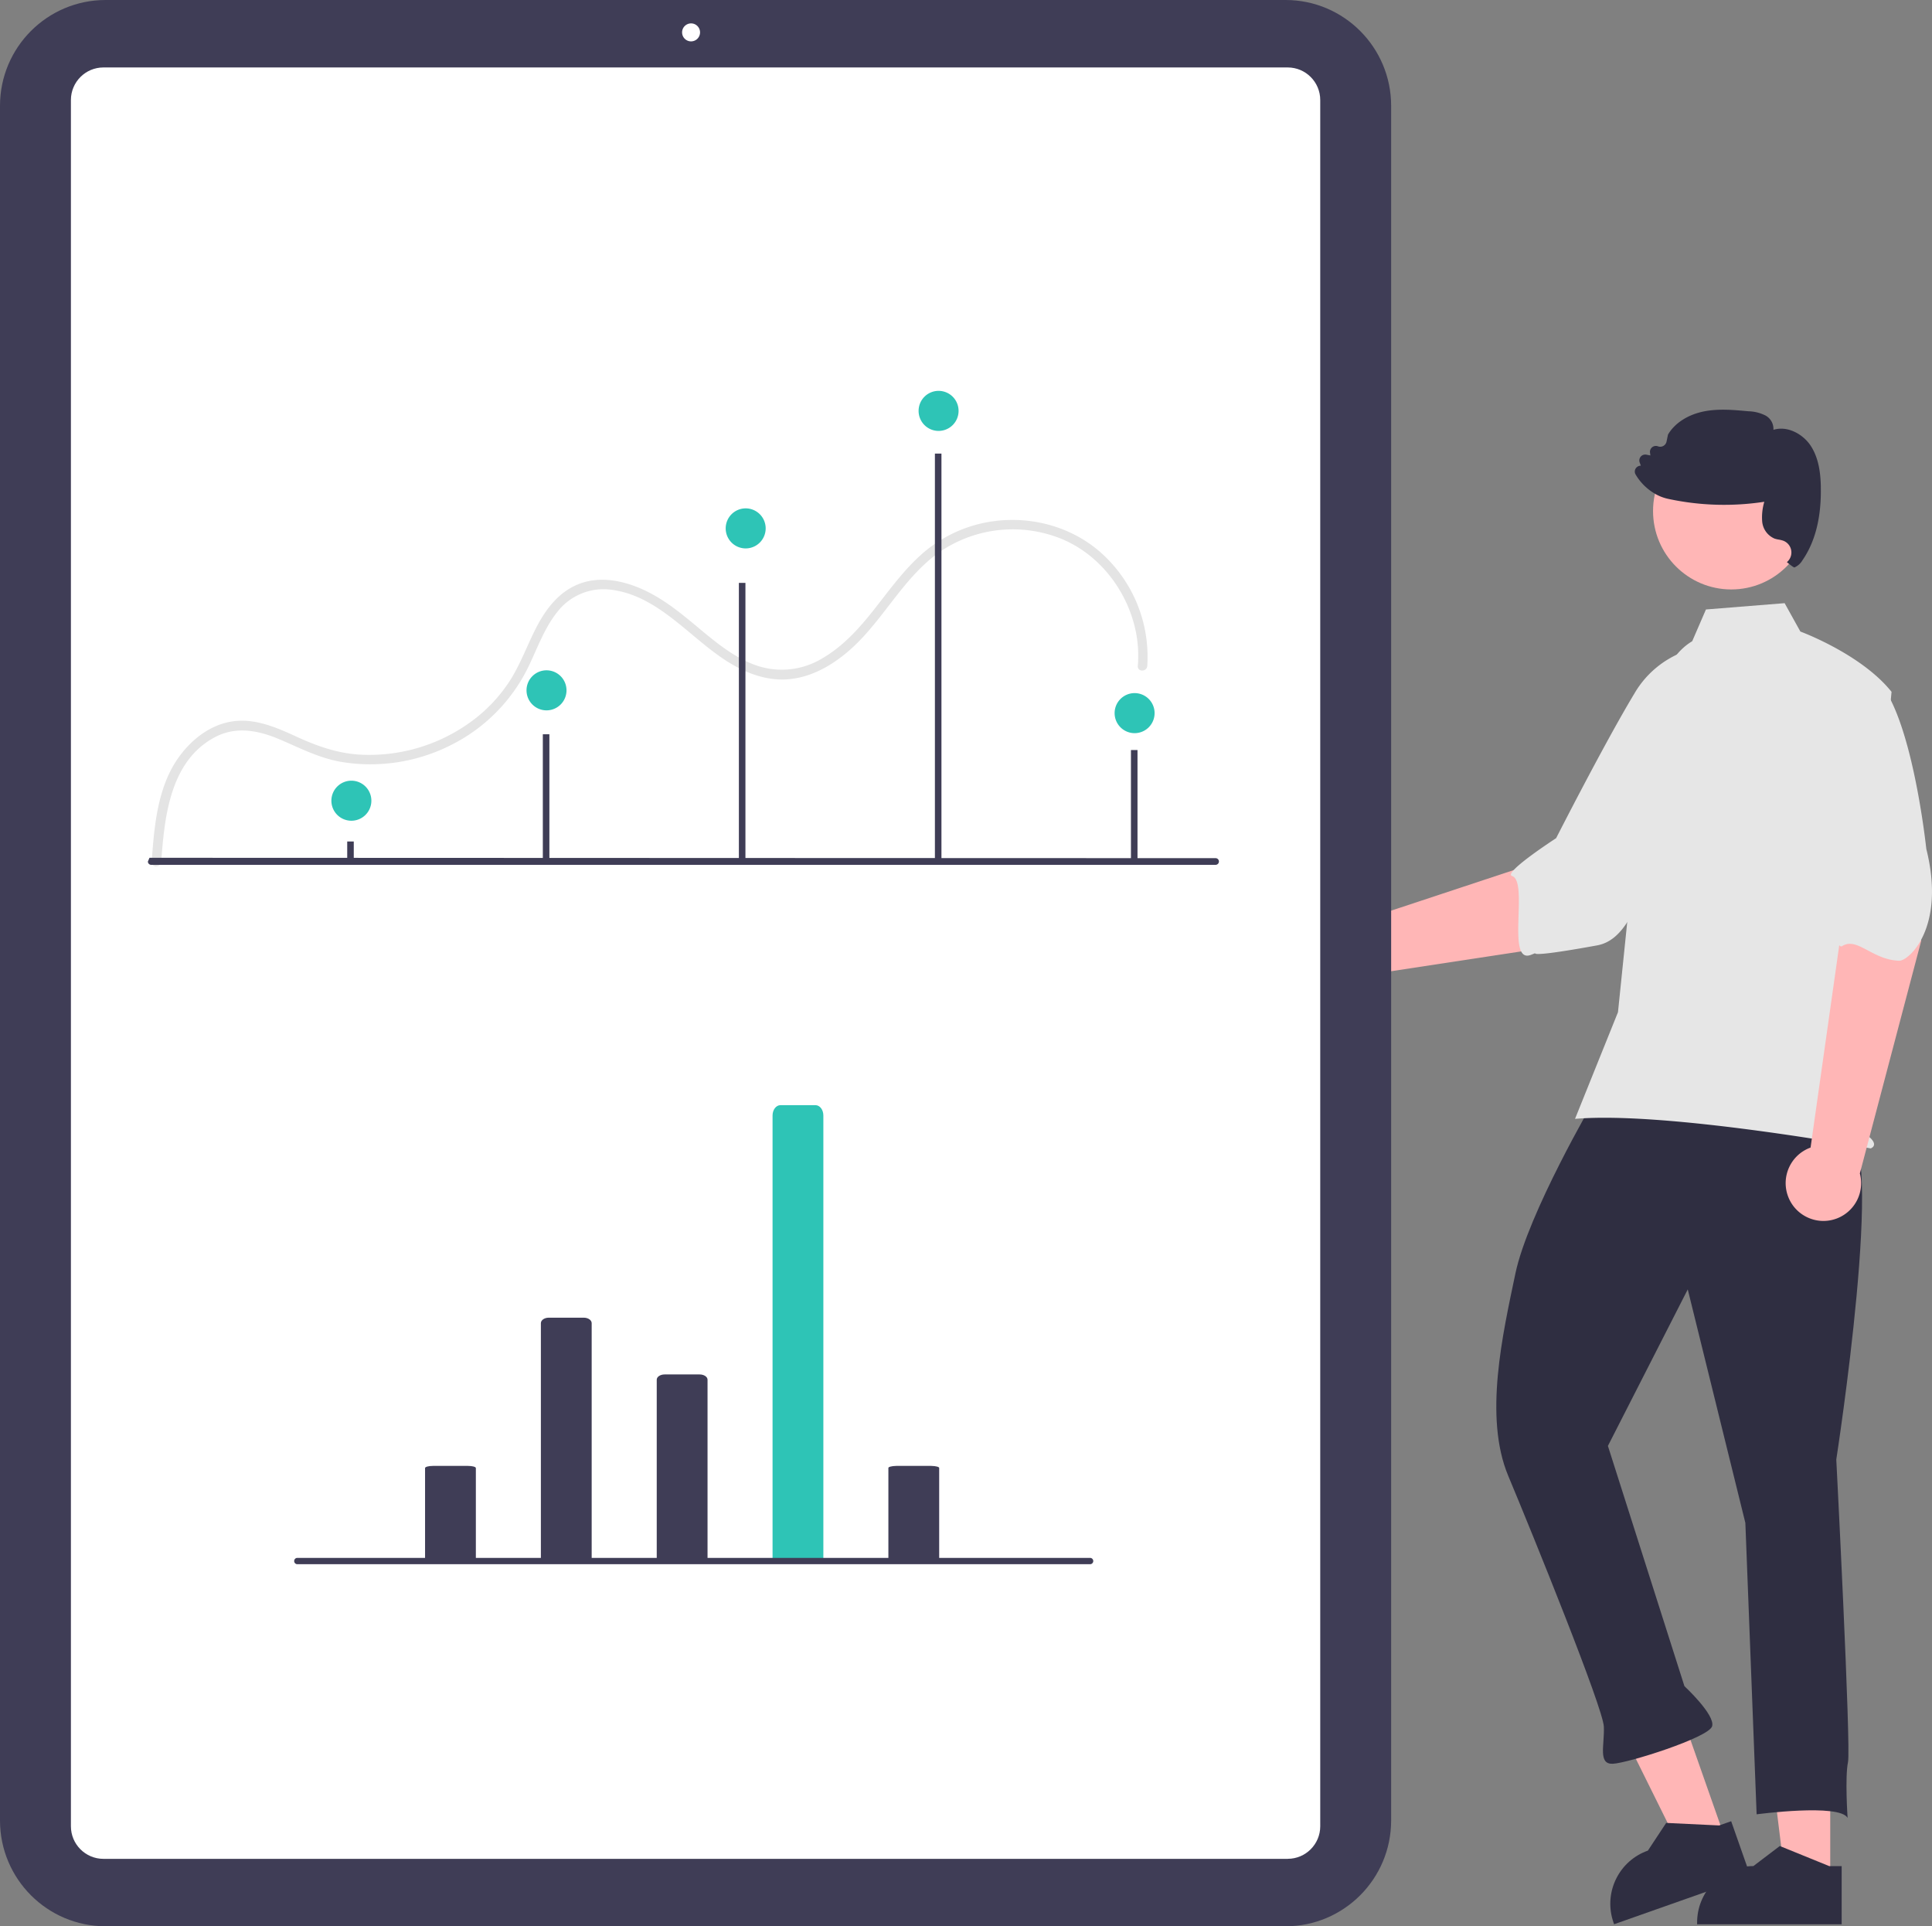 <?xml version="1.0" encoding="UTF-8"?> <svg xmlns="http://www.w3.org/2000/svg" width="327" height="326" fill="none"><rect width="100%" height="100%" fill="#808080" stroke="none"/><path d="m267.123 159.544 17.382-18.947-14.228-11.245-7.027 15.568-31.888 10.552a6.38 6.38 0 0 0-8.72 2.359 6.406 6.406 0 0 0 2.354 8.737 6.384 6.384 0 0 0 8.422-1.884l33.705-5.14z" fill="#FFB6B6"></path><path d="M298.99 116.74c3.148 7.04-16.072 27.15-16.072 27.15-5.258 4.259-6.089 14.923-12.609 16.108-17.58 3.202-6.649-.15-11.187 1.601-4.273 1.649-.336-12.446-3.197-13.343-1.635-.512 7.458-6.405 7.458-6.405s8.193-16.102 13.233-24.455a16.33 16.33 0 0 1 13.493-8.144s5.732.443 8.881 7.483v.005z" fill="#E6E6E6"></path><path d="M217.602 326H17.857C8 325.989.01 317.984 0 308.11V17.89C.01 8.016 8.001.01 17.857 0h199.745c9.855.01 17.846 8.016 17.857 17.89v290.22c-.011 9.874-8.002 17.879-17.857 17.89z" fill="#3F3D56"></path><path d="M217.954 314.589H17.504c-3.036 0-5.502-2.471-5.502-5.513V16.93c0-3.043 2.466-5.514 5.503-5.514h200.449c3.036 0 5.503 2.471 5.503 5.514V309.07c0 3.042-2.467 5.513-5.503 5.513v.005z" fill="#fff"></path><path d="M27.286 145.844c.559-7.611 1.48-16.972 9.002-21.039 3.548-1.922 7.304-1.239 10.868.256 3.446 1.446 6.69 3.17 10.404 3.848a30.168 30.168 0 0 0 18.772-2.818 28.908 28.908 0 0 0 13.28-13.615c1.423-3.005 2.6-6.266 4.7-8.887a9.86 9.86 0 0 1 9.119-3.784c7.885.977 13.116 7.894 19.397 11.966 3.02 1.959 6.493 3.389 10.153 3.213 3.756-.181 7.154-1.959 10.031-4.286 6.105-4.931 9.44-12.558 15.843-17.153a21.9 21.9 0 0 1 21.063-2.242c6.563 2.84 11.214 9.196 12.439 16.188.293 1.724.368 3.48.224 5.22-.08 1.03 1.518 1.024 1.598 0a23.598 23.598 0 0 0-8.028-19.342c-5.668-4.9-13.584-6.49-20.786-4.606a23.01 23.01 0 0 0-9.813 5.433c-2.962 2.738-5.3 6.052-7.799 9.196-2.44 3.069-5.13 6.031-8.555 8.011a13.196 13.196 0 0 1-11.049 1.26c-3.697-1.249-6.829-3.822-9.786-6.288-3.047-2.54-6.083-5.081-9.748-6.698-3.41-1.5-7.314-2.23-10.862-.752-3.197 1.334-5.311 4.099-6.883 7.087-1.593 3.037-2.727 6.309-4.581 9.207a26.07 26.07 0 0 1-6.798 7.088 29.179 29.179 0 0 1-18.826 5.39c-3.643-.261-6.957-1.414-10.26-2.924-3.644-1.671-7.479-3.406-11.575-2.594-3.538.699-6.51 3.101-8.577 5.977-2.387 3.32-3.43 7.387-3.98 11.385-.287 2.092-.447 4.195-.601 6.297-.075 1.031 1.523 1.025 1.598 0l.016.006z" fill="#E4E4E4"></path><path d="M309.777 318.288h-7.591l-3.606-29.323h11.197v29.323z" fill="#FFB6B6"></path><path d="m309.575 315.806-8.097-3.293-.24-.096-4.469 3.394c-5.099 0-9.291 4.025-9.515 9.127-.01.133-.01.278-.01.416v.315h24.467v-9.852h-2.136v-.011z" fill="#2F2E41"></path><path d="m292.006 311.216-7.16 2.525-13.12-26.467 10.563-3.72 9.717 27.662z" fill="#FFB6B6"></path><path d="m290.994 308.937-8.731-.416-.256-.011-3.095 4.686c-4.81 1.692-7.431 6.885-5.95 11.768.032.134.08.267.128.401l.101.293 23.082-8.139-3.265-9.297-2.019.71.005.005zM312.457 191.845c6.941-.272-1.657 55.16-1.657 55.16s2.514 48.664 1.982 51.215c-.533 2.551-.069 9.442-.069 9.442-1.359-2.482-15.396-.609-15.396-.609l-1.907-49.321-9.749-39.516-13.515 26.488 12.951 40.659s5.247 4.862 4.688 6.784c-.56 1.921-14.298 6.255-16.818 6.351-2.52.096-1.385-3.112-1.508-6.277-.122-3.165-12.002-32.466-16.178-42.436-4.177-9.969-.932-24.028 1.204-34.243 2.136-10.215 13.355-29.386 13.355-29.386 13.93-15.74 35.67 5.951 42.617 5.678v.011z" fill="#2F2E41"></path><path d="M293.029 99.757c7.314 0 13.243-5.94 13.243-13.268s-5.929-13.268-13.243-13.268-13.243 5.94-13.243 13.268 5.929 13.268 13.243 13.268z" fill="#FFB6B6"></path><path d="M286.407 108.526c-2.85 1.697-4.56 4.819-5.54 8a76.11 76.11 0 0 0-3.25 18.109l-3.766 36.667-7.271 18.055c15.555-1.35 50.043 4.996 50.043 4.996s1.283-.427 0-1.713c-1.284-1.286-2.531-.144-1.247-1.431 1.284-1.286.4.145-.027-1.136-.426-1.281 0-.427.427-.854.426-.427-3.309-4.281-3.309-4.281l3.415-22.491 4.272-45.36c-5.124-6.421-15.432-10.205-15.432-10.205l-2.664-4.803-13.318 1.067-2.328 5.38h-.005z" fill="#E6E6E6"></path><path d="m325.173 159.24-3.287-19.406-11.437 2.076 1.007 16.972-5.008 35.332c-3.319 1.201-5.034 4.873-3.835 8.193 1.198 3.32 4.863 5.044 8.177 3.843a6.396 6.396 0 0 0 4-7.659l10.378-39.351h.005z" fill="#FFB6B6"></path><path d="M315.723 113.831c7.399 2.135 10.313 29.83 10.313 29.83 3.351 13.364-2.994 18.995-4.603 18.936-4.576-.165-7.111-4.088-9.637-2.482-1.443.918-1.715-9.655-1.715-9.655s-5.188-9.836-8.3-19.085a16.384 16.384 0 0 1 2.504-15.58s4.038-4.098 11.438-1.964z" fill="#E6E6E6"></path><path d="M308.185 82.433c-.043-2.157-.288-4.91-1.795-7.11-1.274-1.851-3.836-3.314-6.228-2.583a2.597 2.597 0 0 0-1.289-2.39 6.795 6.795 0 0 0-2.957-.748c-2.423-.224-4.938-.464-7.394 0-2.754.523-5.012 1.948-6.184 3.907l-.027.059-.24 1.158a1.092 1.092 0 0 1-.543.742c-.283.16-.618.181-.916.064a.997.997 0 0 0-1.284.587.993.993 0 0 0-.054.496l.064.464-.692-.133a.998.998 0 0 0-1.119 1.334l.192.529a1.04 1.04 0 0 0-.762.336.978.978 0 0 0-.133 1.142 9.063 9.063 0 0 0 3.196 3.218 7.513 7.513 0 0 0 2.334.924 44.916 44.916 0 0 0 16.263.49 9.222 9.222 0 0 0-.362 3.3 3.466 3.466 0 0 0 2.078 2.924c.245.085.5.144.756.181.245.043.49.102.725.182a2.128 2.128 0 0 1 .623 3.63s1.14.944 1.284.896a2.948 2.948 0 0 0 1.342-1.196c2.173-3.133 3.223-7.301 3.116-12.403h.006z" fill="#2F2E41"></path><path d="M116.967 7.002a1.52 1.52 0 0 0 1.519-1.52c0-.84-.68-1.522-1.519-1.522a1.52 1.52 0 0 0-1.518 1.521c0 .84.68 1.521 1.518 1.521z" fill="#fff"></path><path d="M205.787 146.367H25.597a.566.566 0 0 1-.565-.566l.272-.63 180.477.064a.565.565 0 0 1 .006 1.127v.005z" fill="#3F3D56"></path><path d="M59.877 142.412h-1.108v3.159h1.108v-3.159zM92.985 124.266h-1.108v21.306h1.108v-21.306zM126.168 98.647h-1.108v46.924h1.108V98.647zM159.345 76.765h-1.108v68.807h1.108V76.765zM192.527 126.934h-1.108v18.637h1.108v-18.637z" fill="#3F3D56"></path><path d="M158.86 72.927a3.386 3.386 0 0 0 3.383-3.389 3.386 3.386 0 0 0-3.383-3.39 3.385 3.385 0 0 0-3.382 3.39 3.385 3.385 0 0 0 3.382 3.39zM126.21 92.813a3.386 3.386 0 0 0 3.383-3.389 3.386 3.386 0 0 0-3.383-3.389 3.385 3.385 0 0 0-3.382 3.39 3.385 3.385 0 0 0 3.382 3.388zM192.037 124.079a3.386 3.386 0 0 0 3.383-3.39 3.386 3.386 0 0 0-3.383-3.389 3.386 3.386 0 0 0-3.382 3.389 3.386 3.386 0 0 0 3.382 3.39z" fill="#2EC4B6"></path><path d="M91.546 263.929v-39.997c0-.512.597-.929 1.332-.929h5.935c.735 0 1.331.417 1.331.929v40.098l-8.598-.106v.005zM111.156 264.062v-30.56c0-.491.596-.892 1.332-.892h5.934c.735 0 1.332.401 1.332.892v30.496l-8.598.064zM150.363 263.993v-15.542c-.053-.187.544-.347 1.332-.363h5.934c.789.016 1.38.176 1.332.363v15.584l-8.598-.042zM71.943 263.993v-15.542c0-.198.597-.363 1.332-.363h5.934c.735 0 1.332.16 1.332.363v15.584l-8.598-.042z" fill="#3F3D56"></path><path d="M130.759 263.838v-75.057c0-.96.597-1.745 1.332-1.745h5.934c.736 0 1.332.779 1.332 1.745v75.249l-8.598-.197v.005z" fill="#2EC4B6"></path><path d="M184.537 264.724H50.293a.535.535 0 0 1 0-1.068h134.244a.535.535 0 0 1 0 1.068z" fill="#3F3D56"></path><path d="M59.472 138.9a3.386 3.386 0 0 0 3.383-3.389 3.386 3.386 0 0 0-3.383-3.389 3.386 3.386 0 0 0-3.383 3.389 3.386 3.386 0 0 0 3.383 3.389zM92.5 120.22a3.386 3.386 0 0 0 3.383-3.389 3.386 3.386 0 0 0-3.383-3.389 3.386 3.386 0 0 0-3.383 3.389 3.386 3.386 0 0 0 3.383 3.389z" fill="#2EC4B6"></path></svg> 